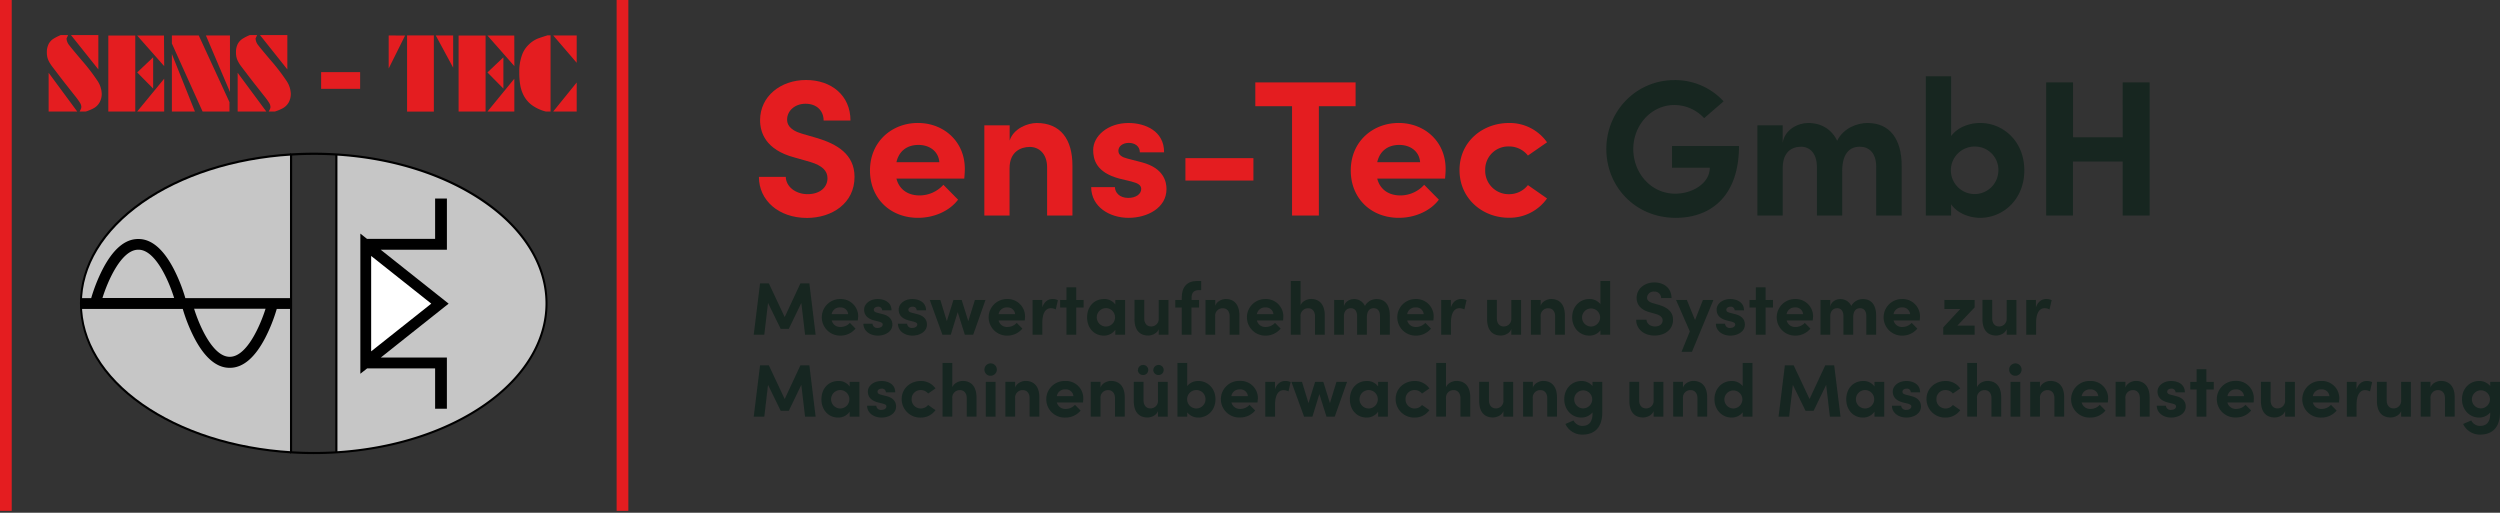<svg id="Ebene_2" data-name="Ebene 2" xmlns="http://www.w3.org/2000/svg" viewBox="0 0 1157.18 237.33"><rect x="0" y="0" width="1157.18" height="237.33" fill="#333333" stroke="none"/><defs><style>.cls-1{fill:#fff;}.cls-2{fill:#e41d20;}.cls-3{fill:#c6c6c6;}.cls-4{fill:#172620;}.cls-5{fill:#162621;}</style></defs><path class="cls-2" d="M47.08,43.21A8.06,8.06,0,0,1,46,47.56a7.11,7.11,0,0,1-2.62,2.53,21.2,21.2,0,0,1-3.62,1.52h-2.9c.07-.16.19-.39.34-.68a4.53,4.53,0,0,0,.35-.78,2.35,2.35,0,0,0,.1-.69,3.78,3.78,0,0,0-.61-1.85,34.37,34.37,0,0,0-2.45-3.37l-3.94-5q-2.1-2.64-5-6.5c-.66-.85-1.21-1.58-1.66-2.18a15.67,15.67,0,0,1-1.2-1.87,9.19,9.19,0,0,1-.82-2,9.42,9.42,0,0,1-.28-2.4,8.34,8.34,0,0,1,.8-3.88A6.36,6.36,0,0,1,24.66,18a19.57,19.57,0,0,1,3.51-1.78l3.34,0c-.17.43-.33.8-.48,1.1a2,2,0,0,0-.23.53A5.34,5.34,0,0,0,32.1,21q1.3,1.71,6,7.23a88.12,88.12,0,0,1,6.84,8.91A11.54,11.54,0,0,1,47.08,43.21Zm-11.34,8.4H22.51V33.69Zm9.78-19.49L32.84,16.22H45.52Z"/><path class="cls-2" d="M62.62,51.61H50.13V16.46H62.62ZM76,30.62,63.5,16.46H75.91ZM70.89,41,63.5,33.52l7.39-7ZM76,36.42l0,15.19H63.5Z"/><path class="cls-2" d="M106.22,51.61H93.76L79.56,20.15V16.41H92l14.22,30.88Zm-16,0H79.56V25Zm16.24-9L95.31,16.41h11.13Z"/><path class="cls-2" d="M134.6,43.21a8.15,8.15,0,0,1-1.06,4.35,7.13,7.13,0,0,1-2.63,2.53,20.86,20.86,0,0,1-3.62,1.52h-2.9c.08-.16.19-.39.35-.68a4.4,4.4,0,0,0,.34-.78,2.37,2.37,0,0,0,.11-.69,3.89,3.89,0,0,0-.61-1.85,33.26,33.26,0,0,0-2.46-3.37l-3.93-5q-2.1-2.64-5-6.5c-.66-.85-1.22-1.58-1.66-2.18a14.51,14.51,0,0,1-1.2-1.87,8.71,8.71,0,0,1-.82-2,9,9,0,0,1-.28-2.4,8.34,8.34,0,0,1,.79-3.88,6.47,6.47,0,0,1,2.14-2.4,19.57,19.57,0,0,1,3.51-1.78l3.33,0c-.17.43-.33.8-.48,1.1a2.52,2.52,0,0,0-.23.53,5.41,5.41,0,0,0,1.3,3.15q1.31,1.71,6,7.23a91.23,91.23,0,0,1,6.84,8.91A11.54,11.54,0,0,1,134.6,43.21Zm-11.34,8.4H110V33.69ZM133,32.12l-12.67-15.9H133Z"/><path class="cls-2" d="M166.69,41.12H148.64V33.39h18.05Z"/><path class="cls-2" d="M187.5,16.46l-7.59,15.25V16.41Zm13.32,35.19h-12.4V16.37h12.4Zm8.94-20.32L201.7,16.41h8.06Z"/><path class="cls-2" d="M224.76,51.61H212.27V16.46h12.49Zm13.33-21L225.64,16.46h12.41ZM233,41l-7.38-7.47,7.38-7Zm5.07-4.57,0,15.19H225.64Z"/><path class="cls-2" d="M254.84,51.61h-2.23a19.07,19.07,0,0,1-6.23-2.83,13,13,0,0,1-3.73-4.13,16.13,16.13,0,0,1-1.8-5,33.56,33.56,0,0,1-.49-6,22.64,22.64,0,0,1,1.24-8.11,12.27,12.27,0,0,1,3.19-4.94A13.21,13.21,0,0,1,248.58,18c1.22-.5,2.83-1,4.8-1.63h1.46Zm12.1-22.54L256.07,16.41h10.87Zm0,22.54H256.07l10.87-13.43Z"/><path class="cls-3" d="M155.69,71.5c54.59,3.38,97.27,33,97.27,68.93S210.28,206,155.69,209.36Z"/><path class="cls-3" d="M134.73,71.5V209.36c-54.59-3.38-97.28-33-97.28-68.93S80.14,74.88,134.73,71.5Z"/><path d="M134.7,209.85c-26.61-1.64-51.25-9.57-69.37-22.33C47,174.64,37,157.92,37,140.42S47,106.21,65.33,93.33C83.45,80.57,108.09,72.64,134.7,71l.06,1c-26.43,1.64-50.88,9.51-68.85,22.15s-28,29.13-28,46.28,9.93,33.6,28,46.29,42.42,20.51,68.85,22.15Z"/><path d="M145.21,210.19c-3.53,0-7.06-.12-10.51-.34l-.47,0V71l.47,0a167.53,167.53,0,0,1,21,0c26.61,1.64,51.25,9.57,69.36,22.33,18.3,12.87,28.38,29.6,28.38,47.09s-10.08,34.23-28.38,47.1c-18.11,12.76-42.75,20.69-69.36,22.33C152.27,210.07,148.74,210.19,145.21,210.19Zm-10-1.3a169.82,169.82,0,0,0,20.43,0c26.43-1.64,50.88-9.51,68.85-22.15s28-29.13,28-46.29-9.93-33.59-28-46.28S182.09,73.63,155.66,72h0a169.82,169.82,0,0,0-20.43,0Z"/><rect x="155.19" y="71.5" width="1" height="137.86"/><polygon class="cls-1" points="169.3 113.3 203.64 140.55 169.3 167.81 169.3 113.3"/><path d="M187.23,156.77l20.43-16.22-20.43-16.21-11-8.74h30.63V91.9H201.4v18.66H169.87l-3.07-2.44v2.44h0v5h0v49.87h0v5h0V173l3.12-2.47H201.4v18.66h5.45v-23.7H176.27Zm12.39-16.22-15.5,12.3-12.32,9.78V118.47l12.32,9.78Z"/><path d="M134.79,138h-49a76.5,76.5,0,0,0-5.26-13.29c-4.82-9.34-10.36-14.08-16.42-14.08h-.18c-6.1,0-11.64,4.74-16.46,14.08A76.5,76.5,0,0,0,42.21,138H37.14v5H84.6a75.84,75.84,0,0,0,5.22,13.17c4.82,9.34,10.36,14.08,16.42,14.08h.18c6.1,0,11.64-4.74,16.46-14.08a75.84,75.84,0,0,0,5.22-13.17h6.69ZM64,115.58h.1c8,0,14.26,15.06,16.51,22.37H47.42C49.67,130.64,56,115.58,64,115.58Zm42.41,49.57h-.1c-7.94,0-14.2-14.9-16.47-22.25h33.08C120.61,150.25,114.35,165.15,106.38,165.15Z"/><rect class="cls-2" width="5.42" height="236.46"/><rect class="cls-2" x="285.42" width="5.42" height="236.46"/><path class="cls-2" d="M351.28,81.87h12.43c.09,4.38,4.38,8,10.1,8,5.55,0,9.21-3,9.21-7.42,0-3.4-2.5-5.81-7.78-7.42l-7.51-2.15c-13.5-3.57-15.91-11.71-15.91-17.26,0-11,9.47-18.59,21.28-18.59,11.62,0,20.56,7.06,20.56,18.77H381.23c0-4.38-3-7.78-8.4-7.78-4.83,0-8.5,3.22-8.5,7.34,0,1.52.45,4.65,6.89,6.52l6.88,2c9.3,2.77,17.44,7.51,17.44,18,0,12.25-10.46,19-22.09,19C360.31,100.83,351.28,92.69,351.28,81.87Z"/><path class="cls-2" d="M446.33,82.68H414.94c1.25,4.92,5.19,7.78,10.73,7.78a14.92,14.92,0,0,0,11-4.92l6.79,6.88c-3.93,5.28-11.17,8.41-18.51,8.41-12.87,0-22.26-9-22.26-21.91,0-13.5,10.28-22,22.18-22s21.72,8.49,21.72,21.28C446.59,79.37,446.5,80.8,446.33,82.68Zm-11.54-7.6c-.36-4.92-4.38-8-9.66-8-4.82,0-8.94,2.41-10.19,8Z"/><path class="cls-2" d="M496.4,76.87V99.76H484.68V77.49c0-6.53-3.93-9.48-8-9.48-4.2,0-9.38,2.24-9.38,9.84V99.76H455.62V58h11.72v7.06c1.78-5.63,8.4-8.13,12.51-8.13C490.76,56.93,496.49,64.35,496.4,76.87Z"/><path class="cls-2" d="M505.07,86.61h11c0,2.42,2.06,5,6.17,5,3.4,0,6-1.7,6-4.11,0-1.79-1.43-2.69-4.56-3.49l-5.54-1.34C507.39,79.82,506,73.83,506,69.44c0-6.43,6.71-12.51,16.36-12.51,7.6,0,16.54,3.66,16.46,13.59H527.6c0-2.86-2.33-4.38-5.1-4.38s-4.83,1.52-4.83,3.66c0,2,1.79,3,4.12,3.58l6.88,1.79c10,2.68,11.27,8.94,11.27,12.34,0,8.76-8.94,13.32-17.53,13.32C513.65,100.83,505.15,95.82,505.07,86.61Z"/><path class="cls-2" d="M548.7,83.57V73.2h31.47V83.57Z"/><path class="cls-2" d="M627.47,38.15v11h-17V99.76H598.05V49.15h-17v-11Z"/><path class="cls-2" d="M668.87,82.68H637.48c1.26,4.92,5.19,7.78,10.73,7.78a14.9,14.9,0,0,0,11-4.92l6.8,6.88c-3.94,5.28-11.18,8.41-18.51,8.41-12.88,0-22.27-9-22.27-21.91,0-13.5,10.29-22,22.18-22s21.73,8.49,21.73,21.28C669.14,79.37,669.05,80.8,668.87,82.68Zm-11.54-7.6c-.35-4.92-4.38-8-9.65-8-4.83,0-8.94,2.41-10.2,8Z"/><path class="cls-2" d="M675.57,78.74c0-13.23,10.73-21.81,22.89-21.81a21.15,21.15,0,0,1,17.62,8.94L707.23,72a11,11,0,0,0-8.68-4.21,10.67,10.67,0,0,0-11.09,10.91,10.84,10.84,0,0,0,11.09,11.18,11,11,0,0,0,8.68-4.2l8.85,6.17a21.18,21.18,0,0,1-17.62,8.94C686.3,100.83,675.57,92,675.57,78.74Z"/><path class="cls-4" d="M743.53,69c0-17.53,13.76-31.92,31.47-31.92a30.39,30.39,0,0,1,22.8,9.83l-9,7.78A18.83,18.83,0,0,0,775,48.61c-10.73,0-19,9.39-19,20.39s8.14,20.65,19.41,20.65c8,0,16-4.83,16-12H773.93V67.57h31c0,22.8-12.6,33.26-29.32,33.26C757,100.83,743.53,86.43,743.53,69Z"/><path class="cls-4" d="M880.24,76.87V99.76h-11.8V77.22c0-6.52-3.4-9.3-7.51-9.3-5-.09-8.23,3.49-8.23,11.27V99.76H841V77.4c0-6.61-3.4-9.48-7.34-9.48-4.2,0-8.49,2.33-8.49,9.84v22H813.45V58h11.71v8.14c.89-6.17,7.06-9.21,11.8-9.21,6.17,0,10.91,3,13.41,8.22,3-6.08,9.57-8.22,14-8.22C874.78,56.93,880.24,64.35,880.24,76.87Z"/><path class="cls-4" d="M937,78.83c0,13.42-9.74,22-20.47,22-4.74,0-10.46-2-13.41-6.26v5.19H891.41V35.29h11.72V63c3-4.21,8.67-6.08,13.41-6.08C927.27,56.93,937,65.42,937,78.83Zm-12,0a10.82,10.82,0,0,0-10.73-11,11,11,0,1,0,10.73,11Z"/><path class="cls-4" d="M982.52,38.15H995V99.76H982.52v-25h-23v25H947.12V38.15h12.42V63.54h23Z"/><path class="cls-4" d="M377.53,154.93h-4.89l-1.73-14.72-5.79,12h-3.76l-5.86-12-1.73,14.72h-4.89l2.93-23.76h4.07l7.34,15.59,7.28-15.59h4.14Z"/><path class="cls-4" d="M397.05,148.34H385a3.93,3.93,0,0,0,4.13,3,5.75,5.75,0,0,0,4.25-1.89L396,152.1a9,9,0,0,1-7.14,3.25,8.47,8.47,0,1,1,0-16.94,8.05,8.05,0,0,1,8.38,8.21C397.15,147.07,397.12,147.62,397.05,148.34Zm-4.45-2.93a3.43,3.43,0,0,0-3.72-3.1,3.74,3.74,0,0,0-3.93,3.1Z"/><path class="cls-4" d="M399.64,149.86h4.24a2.11,2.11,0,0,0,2.38,1.93c1.31,0,2.31-.65,2.31-1.58,0-.69-.55-1-1.76-1.35l-2.14-.52c-4.14-1.1-4.69-3.41-4.69-5.1,0-2.48,2.59-4.83,6.31-4.83,2.93,0,6.38,1.42,6.35,5.25h-4.31a1.75,1.75,0,0,0-2-1.69c-1,0-1.86.58-1.86,1.41s.69,1.14,1.59,1.38l2.65.69c3.86,1,4.35,3.45,4.35,4.76,0,3.38-3.45,5.14-6.76,5.14S399.67,153.41,399.64,149.86Z"/><path class="cls-4" d="M415.64,149.86h4.24a2.11,2.11,0,0,0,2.38,1.93c1.31,0,2.31-.65,2.31-1.58,0-.69-.55-1-1.76-1.35l-2.14-.52c-4.14-1.1-4.69-3.41-4.69-5.1,0-2.48,2.59-4.83,6.31-4.83,2.93,0,6.38,1.42,6.35,5.25h-4.31a1.75,1.75,0,0,0-2-1.69c-1,0-1.86.58-1.86,1.41s.69,1.14,1.59,1.38l2.65.69c3.86,1,4.35,3.45,4.35,4.76,0,3.38-3.45,5.14-6.76,5.14S415.67,153.41,415.64,149.86Z"/><path class="cls-4" d="M451.26,138.83h4.9l-5.69,16.1H446.6l-3.31-10.45-3.2,10.45h-3.87l-5.86-16.1h4.9l3,9.83,3.07-9.83h3.8l3.06,9.83Z"/><path class="cls-4" d="M474.33,148.34h-12.1a3.93,3.93,0,0,0,4.13,3,5.75,5.75,0,0,0,4.25-1.89l2.62,2.65a9,9,0,0,1-7.14,3.25,8.47,8.47,0,1,1,0-16.94,8.06,8.06,0,0,1,8.38,8.21C474.43,147.07,474.4,147.62,474.33,148.34Zm-4.45-2.93a3.43,3.43,0,0,0-3.72-3.1,3.73,3.73,0,0,0-3.93,3.1Z"/><path class="cls-4" d="M489.68,138.93l-1,4.31a4.63,4.63,0,0,0-2.31-.58c-2.31,0-3.9,2.17-3.9,6.75v5.52h-4.51v-16.1h4.48v3.45c.9-2.69,2.72-3.87,4.72-3.87A5.76,5.76,0,0,1,489.68,138.93Z"/><path class="cls-4" d="M501.57,138.83v3.51h-3.41v12.59h-4.52V142.34h-2.93v-3.51h2.93V133h4.52v5.87Z"/><path class="cls-4" d="M516.26,138.83h4.52v16.1h-4.52v-2.31a6.37,6.37,0,0,1-5.31,2.73c-4.45,0-7.76-3.45-7.76-8.45s3.24-8.49,7.86-8.49a6.19,6.19,0,0,1,5.21,2.55Zm-.14,8.07a4.24,4.24,0,0,0-4.2-4.28,4.26,4.26,0,0,0,0,8.52A4.24,4.24,0,0,0,516.12,146.9Z"/><path class="cls-4" d="M536.33,138.83h4.52v16.1h-4.52v-2.62c-.69,2.1-3.24,3-4.83,3-4.2,0-6.41-2.83-6.38-7.66v-8.86h4.52v8.62c0,2.52,1.52,3.69,3.07,3.69a3.45,3.45,0,0,0,3.62-3.8Z"/><path class="cls-4" d="M555,134.28c-2.58,0-3.41,1.41-3.45,3.34v1.21H555v3.51H551.5v12.59H547V142.34h-3v-3.51h3v-1.18c0-4.82,2.48-7.58,7.07-7.58H556v4.21Z"/><path class="cls-4" d="M573.68,146.1v8.83h-4.52v-8.59c0-2.51-1.52-3.65-3.07-3.65a3.43,3.43,0,0,0-3.62,3.79v8.45H558v-16.1h4.52v2.72c.69-2.17,3.24-3.14,4.83-3.14C571.51,138.41,573.71,141.28,573.68,146.1Z"/><path class="cls-4" d="M593.89,148.34H581.78a3.94,3.94,0,0,0,4.14,3,5.74,5.74,0,0,0,4.24-1.89l2.62,2.65a9,9,0,0,1-7.14,3.25,8.47,8.47,0,1,1,0-16.94,8.06,8.06,0,0,1,8.38,8.21C594,147.07,594,147.62,593.89,148.34Zm-4.45-2.93a3.44,3.44,0,0,0-3.73-3.1,3.74,3.74,0,0,0-3.93,3.1Z"/><path class="cls-4" d="M613.2,146.1v8.83h-4.52v-8.55c0-2.52-1.52-3.69-3.07-3.69a3.45,3.45,0,0,0-3.62,3.79v8.45h-4.52V130.07H602v11.31c.69-2.07,3.28-3,4.83-3C611,138.41,613.23,141.28,613.2,146.1Z"/><path class="cls-4" d="M643.3,146.1v8.83h-4.55v-8.69c0-2.52-1.31-3.58-2.9-3.58-1.93,0-3.17,1.34-3.17,4.34v7.93h-4.52v-8.62c0-2.55-1.31-3.65-2.83-3.65s-3.27.89-3.27,3.79v8.48h-4.52v-16.1h4.52V142c.34-2.38,2.72-3.56,4.55-3.56a5.41,5.41,0,0,1,5.17,3.18,6.09,6.09,0,0,1,5.38-3.18C641.2,138.41,643.3,141.28,643.3,146.1Z"/><path class="cls-4" d="M663.47,148.34h-12.1a3.94,3.94,0,0,0,4.14,3,5.74,5.74,0,0,0,4.24-1.89l2.62,2.65a9,9,0,0,1-7.14,3.25,8.47,8.47,0,1,1,0-16.94,8.06,8.06,0,0,1,8.38,8.21C663.58,147.07,663.54,147.62,663.47,148.34ZM659,145.41a3.44,3.44,0,0,0-3.73-3.1,3.74,3.74,0,0,0-3.93,3.1Z"/><path class="cls-4" d="M678.82,138.93l-1,4.31a4.65,4.65,0,0,0-2.31-.58c-2.32,0-3.9,2.17-3.9,6.75v5.52h-4.52v-16.1h4.48v3.45c.9-2.69,2.73-3.87,4.73-3.87A5.71,5.71,0,0,1,678.82,138.93Z"/><path class="cls-4" d="M699.54,138.83h4.52v16.1h-4.52v-2.62c-.68,2.1-3.24,3-4.82,3-4.21,0-6.42-2.83-6.38-7.66v-8.86h4.52v8.62c0,2.52,1.51,3.69,3.06,3.69a3.45,3.45,0,0,0,3.62-3.8Z"/><path class="cls-4" d="M724.34,146.1v8.83h-4.52v-8.59c0-2.51-1.52-3.65-3.07-3.65a3.43,3.43,0,0,0-3.62,3.79v8.45h-4.52v-16.1h4.52v2.72c.69-2.17,3.24-3.14,4.83-3.14C722.17,138.41,724.37,141.28,724.34,146.1Z"/><path class="cls-4" d="M740.79,130.07h4.51v24.86h-4.51v-2a6.44,6.44,0,0,1-5.18,2.42c-4.13,0-7.89-3.31-7.89-8.49s3.76-8.45,7.89-8.45a6.34,6.34,0,0,1,5.18,2.38Zm-.14,16.79a4.18,4.18,0,1,0-4.17,4.28A4.25,4.25,0,0,0,740.65,146.86Z"/><path class="cls-4" d="M757.34,148h4.79c0,1.69,1.69,3.11,3.9,3.11s3.55-1.17,3.55-2.86c0-1.31-1-2.25-3-2.87l-2.89-.82c-5.21-1.38-6.14-4.52-6.14-6.66,0-4.24,3.65-7.17,8.2-7.17s7.94,2.72,7.94,7.24h-4.8a3,3,0,0,0-3.24-3,3,3,0,0,0-3.28,2.83c0,.58.18,1.79,2.66,2.51l2.66.76c3.58,1.07,6.72,2.9,6.72,6.93,0,4.73-4,7.32-8.52,7.32C760.82,155.35,757.34,152.21,757.34,148Z"/><path class="cls-4" d="M788.24,138.83h4.86l-9.93,24h-4.83l3.83-9.42-6.38-14.58h5l3.8,9.31Z"/><path class="cls-4" d="M794.24,149.86h4.24a2.11,2.11,0,0,0,2.38,1.93c1.31,0,2.31-.65,2.31-1.58,0-.69-.55-1-1.76-1.35l-2.14-.52c-4.14-1.1-4.69-3.41-4.69-5.1,0-2.48,2.59-4.83,6.31-4.83,2.93,0,6.38,1.42,6.35,5.25h-4.31a1.75,1.75,0,0,0-2-1.69c-1,0-1.86.58-1.86,1.41s.69,1.14,1.59,1.38l2.65.69c3.86,1,4.35,3.45,4.35,4.76,0,3.38-3.45,5.14-6.76,5.14S794.27,153.41,794.24,149.86Z"/><path class="cls-4" d="M820.65,138.83v3.51h-3.41v12.59h-4.52V142.34h-2.93v-3.51h2.93V133h4.52v5.87Z"/><path class="cls-4" d="M839.07,148.34H827a3.94,3.94,0,0,0,4.14,3,5.73,5.73,0,0,0,4.24-1.89L838,152.1a9,9,0,0,1-7.14,3.25,8.47,8.47,0,1,1,0-16.94,8.06,8.06,0,0,1,8.38,8.21C839.17,147.07,839.14,147.62,839.07,148.34Zm-4.45-2.93a3.44,3.44,0,0,0-3.73-3.1,3.75,3.75,0,0,0-3.93,3.1Z"/><path class="cls-4" d="M868.41,146.1v8.83h-4.55v-8.69c0-2.52-1.31-3.58-2.9-3.58-1.93,0-3.17,1.34-3.17,4.34v7.93h-4.52v-8.62c0-2.55-1.31-3.65-2.82-3.65s-3.28.89-3.28,3.79v8.48h-4.52v-16.1h4.52V142c.35-2.38,2.72-3.56,4.55-3.56a5.44,5.44,0,0,1,5.18,3.18,6.07,6.07,0,0,1,5.37-3.18C866.31,138.41,868.41,141.28,868.41,146.1Z"/><path class="cls-4" d="M888.59,148.34H876.48a3.94,3.94,0,0,0,4.14,3,5.73,5.73,0,0,0,4.24-1.89l2.62,2.65a9,9,0,0,1-7.14,3.25,8.47,8.47,0,1,1,0-16.94,8.06,8.06,0,0,1,8.38,8.21C888.69,147.07,888.66,147.62,888.59,148.34Zm-4.45-2.93a3.44,3.44,0,0,0-3.73-3.1,3.74,3.74,0,0,0-3.93,3.1Z"/><path class="cls-4" d="M914,138.83v3.45l-8,8.44h8v4.21H899.48v-3.41l7.87-8.49H900v-4.2Z"/><path class="cls-4" d="M928.83,138.83h4.52v16.1h-4.52v-2.62c-.69,2.1-3.24,3-4.83,3-4.21,0-6.41-2.83-6.38-7.66v-8.86h4.52v8.62c0,2.52,1.52,3.69,3.07,3.69a3.45,3.45,0,0,0,3.62-3.8Z"/><path class="cls-4" d="M949.66,138.93l-1,4.31a4.63,4.63,0,0,0-2.31-.58c-2.31,0-3.89,2.17-3.89,6.75v5.52H937.9v-16.1h4.48v3.45c.9-2.69,2.73-3.87,4.73-3.87A5.74,5.74,0,0,1,949.66,138.93Z"/><path class="cls-5" d="M377.53,192.86h-4.89l-1.73-14.72-5.79,12h-3.76l-5.86-12-1.73,14.72h-4.89l2.93-23.76h4.07l7.34,15.59,7.28-15.59h4.14Z"/><path class="cls-5" d="M393.29,176.76h4.52v16.1h-4.52v-2.31a6.37,6.37,0,0,1-5.31,2.73c-4.45,0-7.76-3.45-7.76-8.45s3.24-8.48,7.86-8.48a6.17,6.17,0,0,1,5.21,2.55Zm-.14,8.07a4.24,4.24,0,0,0-4.2-4.28,4.26,4.26,0,0,0,0,8.52A4.24,4.24,0,0,0,393.15,184.83Z"/><path class="cls-5" d="M401.36,187.8h4.24a2.11,2.11,0,0,0,2.38,1.93c1.31,0,2.31-.66,2.31-1.59,0-.69-.55-1-1.76-1.34l-2.13-.52c-4.14-1.11-4.69-3.42-4.69-5.11,0-2.48,2.58-4.82,6.31-4.82,2.93,0,6.38,1.41,6.34,5.24h-4.31a1.74,1.74,0,0,0-2-1.69c-1,0-1.87.58-1.87,1.41s.69,1.14,1.59,1.38l2.66.69c3.86,1,4.34,3.45,4.34,4.76,0,3.38-3.45,5.14-6.76,5.14S401.4,191.35,401.36,187.8Z"/><path class="cls-5" d="M417.36,184.76c0-5.1,4.14-8.41,8.83-8.41A8.13,8.13,0,0,1,433,179.8l-3.41,2.37a4.25,4.25,0,0,0-3.35-1.62,4.11,4.11,0,0,0-4.27,4.21,4.17,4.17,0,0,0,4.27,4.31,4.25,4.25,0,0,0,3.35-1.62l3.41,2.38a8.15,8.15,0,0,1-6.79,3.45A8.54,8.54,0,0,1,417.36,184.76Z"/><path class="cls-5" d="M452,184v8.82h-4.52v-8.55c0-2.51-1.52-3.69-3.07-3.69a3.45,3.45,0,0,0-3.62,3.8v8.44h-4.51V168h4.51v11.31c.69-2.07,3.28-3,4.83-3C449.78,176.35,452,179.21,452,184Z"/><path class="cls-5" d="M455.67,171.21a2.87,2.87,0,1,1,2.87,2.72A2.78,2.78,0,0,1,455.67,171.21Zm.62,21.65v-16.1h4.52v16.1Z"/><path class="cls-5" d="M481.09,184v8.82h-4.52v-8.58c0-2.52-1.52-3.66-3.07-3.66a3.43,3.43,0,0,0-3.62,3.8v8.44h-4.52v-16.1h4.52v2.72c.69-2.17,3.24-3.13,4.83-3.13C478.91,176.35,481.12,179.21,481.09,184Z"/><path class="cls-5" d="M501.3,186.28H489.19a4,4,0,0,0,4.14,3,5.74,5.74,0,0,0,4.24-1.9l2.62,2.66a9,9,0,0,1-7.14,3.24,8.47,8.47,0,1,1,0-16.93,8,8,0,0,1,8.38,8.2C501.4,185,501.37,185.55,501.3,186.28Zm-4.45-2.93a3.44,3.44,0,0,0-3.73-3.11,3.74,3.74,0,0,0-3.93,3.11Z"/><path class="cls-5" d="M520.61,184v8.82h-4.52v-8.58c0-2.52-1.52-3.66-3.07-3.66a3.43,3.43,0,0,0-3.62,3.8v8.44h-4.52v-16.1h4.52v2.72c.69-2.17,3.24-3.13,4.83-3.13C518.43,176.35,520.64,179.21,520.61,184Z"/><path class="cls-5" d="M536,176.76h4.52v16.1H536v-2.62c-.69,2.11-3.24,3-4.83,3-4.2,0-6.41-2.83-6.38-7.66v-8.86h4.52v8.62c0,2.52,1.52,3.69,3.07,3.69a3.45,3.45,0,0,0,3.62-3.79Zm-9.27-5.52a2.36,2.36,0,0,1,2.44-2.31,2.33,2.33,0,1,1,0,4.66A2.37,2.37,0,0,1,526.68,171.24Zm7.13,0a2.37,2.37,0,0,1,2.45-2.31,2.33,2.33,0,1,1,0,4.66A2.38,2.38,0,0,1,533.81,171.24Z"/><path class="cls-5" d="M562.61,184.8c0,5.17-3.76,8.48-7.9,8.48a6.38,6.38,0,0,1-5.17-2.42v2H545V168h4.52v10.69a6.43,6.43,0,0,1,5.17-2.34C558.85,176.35,562.61,179.62,562.61,184.8Zm-4.62,0a4.19,4.19,0,0,0-4.14-4.25A4.26,4.26,0,1,0,558,184.8Z"/><path class="cls-5" d="M582.06,186.28H570a4,4,0,0,0,4.14,3,5.74,5.74,0,0,0,4.24-1.9L581,190a9,9,0,0,1-7.13,3.24,8.47,8.47,0,1,1,0-16.93,8,8,0,0,1,8.38,8.2C582.16,185,582.13,185.55,582.06,186.28Zm-4.45-2.93a3.44,3.44,0,0,0-3.73-3.11,3.75,3.75,0,0,0-3.93,3.11Z"/><path class="cls-5" d="M597.4,176.86l-1,4.31a4.76,4.76,0,0,0-2.31-.58c-2.31,0-3.9,2.17-3.9,6.76v5.51h-4.52v-16.1h4.49v3.45c.89-2.69,2.72-3.86,4.72-3.86A5.71,5.71,0,0,1,597.4,176.86Z"/><path class="cls-5" d="M618.61,176.76h4.9l-5.69,16.1H614l-3.31-10.44-3.2,10.44h-3.87l-5.86-16.1h4.9l3,9.83,3.07-9.83h3.8l3.06,9.83Z"/><path class="cls-5" d="M637.89,176.76h4.51v16.1h-4.51v-2.31a6.37,6.37,0,0,1-5.31,2.73c-4.45,0-7.76-3.45-7.76-8.45s3.24-8.48,7.86-8.48a6.17,6.17,0,0,1,5.21,2.55Zm-.14,8.07a4.24,4.24,0,0,0-4.21-4.28,4.26,4.26,0,0,0,0,8.52A4.25,4.25,0,0,0,637.75,184.83Z"/><path class="cls-5" d="M646,184.76c0-5.1,4.13-8.41,8.82-8.41a8.15,8.15,0,0,1,6.8,3.45l-3.42,2.37a4.24,4.24,0,0,0-3.34-1.62,4.12,4.12,0,0,0-4.28,4.21,4.18,4.18,0,0,0,4.28,4.31,4.24,4.24,0,0,0,3.34-1.62l3.42,2.38a8.17,8.17,0,0,1-6.8,3.45A8.54,8.54,0,0,1,646,184.76Z"/><path class="cls-5" d="M680.54,184v8.82H676v-8.55c0-2.51-1.52-3.69-3.07-3.69a3.45,3.45,0,0,0-3.62,3.8v8.44h-4.52V168h4.52v11.31c.69-2.07,3.27-3,4.82-3C678.37,176.35,680.58,179.21,680.54,184Z"/><path class="cls-5" d="M695.89,176.76h4.52v16.1h-4.52v-2.62c-.69,2.11-3.24,3-4.83,3-4.21,0-6.41-2.83-6.38-7.66v-8.86h4.52v8.62c0,2.52,1.52,3.69,3.07,3.69a3.45,3.45,0,0,0,3.62-3.79Z"/><path class="cls-5" d="M720.68,184v8.82h-4.51v-8.58c0-2.52-1.52-3.66-3.07-3.66a3.43,3.43,0,0,0-3.62,3.8v8.44H705v-16.1h4.52v2.72c.69-2.17,3.24-3.13,4.82-3.13C718.51,176.35,720.72,179.21,720.68,184Z"/><path class="cls-5" d="M737.13,176.76h4.52v14.1c0,7-3.55,10.31-9.24,10.31a8.52,8.52,0,0,1-7.83-4.93l3.76-1.62a4.55,4.55,0,0,0,4.07,2.52c2.89,0,4.72-1.62,4.72-5.79v-.45a6.66,6.66,0,0,1-5.17,2.38c-4.14,0-7.9-3.31-7.9-8.48s3.76-8.45,7.9-8.45a6.56,6.56,0,0,1,5.17,2.34Zm-.14,8a4.17,4.17,0,1,0-4.17,4.27A4.25,4.25,0,0,0,737,184.8Z"/><path class="cls-5" d="M765.41,176.76h4.52v16.1h-4.52v-2.62c-.69,2.11-3.24,3-4.83,3-4.21,0-6.41-2.83-6.38-7.66v-8.86h4.52v8.62c0,2.52,1.52,3.69,3.07,3.69a3.45,3.45,0,0,0,3.62-3.79Z"/><path class="cls-5" d="M790.2,184v8.82h-4.51v-8.58c0-2.52-1.52-3.66-3.07-3.66a3.43,3.43,0,0,0-3.62,3.8v8.44h-4.52v-16.1H779v2.72c.69-2.17,3.24-3.13,4.82-3.13C788,176.35,790.24,179.21,790.2,184Z"/><path class="cls-5" d="M806.65,168h4.52v24.86h-4.52v-2a6.44,6.44,0,0,1-5.17,2.42c-4.14,0-7.9-3.31-7.9-8.48s3.76-8.45,7.9-8.45a6.31,6.31,0,0,1,5.17,2.38Zm-.14,16.8a4.17,4.17,0,1,0-4.17,4.27A4.25,4.25,0,0,0,806.51,184.8Z"/><path class="cls-5" d="M851.93,192.86H847l-1.72-14.72-5.8,12h-3.75l-5.87-12-1.72,14.72h-4.9l2.93-23.76h4.07l7.35,15.59,7.27-15.59H849Z"/><path class="cls-5" d="M867.65,176.76h4.52v16.1h-4.52v-2.31a6.36,6.36,0,0,1-5.31,2.73c-4.45,0-7.76-3.45-7.76-8.45s3.24-8.48,7.87-8.48a6.15,6.15,0,0,1,5.2,2.55Zm-.13,8.07a4.24,4.24,0,0,0-4.21-4.28,4.26,4.26,0,0,0,0,8.52A4.25,4.25,0,0,0,867.52,184.83Z"/><path class="cls-5" d="M875.72,187.8H880a2.11,2.11,0,0,0,2.38,1.93c1.31,0,2.32-.66,2.32-1.59,0-.69-.56-1-1.76-1.34l-2.14-.52c-4.14-1.11-4.69-3.42-4.69-5.11,0-2.48,2.58-4.82,6.31-4.82,2.93,0,6.38,1.41,6.34,5.24h-4.31a1.74,1.74,0,0,0-2-1.69c-1,0-1.86.58-1.86,1.41s.69,1.14,1.58,1.38l2.66.69c3.86,1,4.34,3.45,4.34,4.76,0,3.38-3.45,5.14-6.76,5.14S875.76,191.35,875.72,187.8Z"/><path class="cls-5" d="M891.72,184.76c0-5.1,4.14-8.41,8.83-8.41a8.13,8.13,0,0,1,6.79,3.45l-3.41,2.37a4.24,4.24,0,0,0-3.34-1.62,4.12,4.12,0,0,0-4.28,4.21,4.17,4.17,0,0,0,4.28,4.31,4.24,4.24,0,0,0,3.34-1.62l3.41,2.38a8.15,8.15,0,0,1-6.79,3.45A8.54,8.54,0,0,1,891.72,184.76Z"/><path class="cls-5" d="M926.31,184v8.82h-4.52v-8.55c0-2.51-1.51-3.69-3.07-3.69a3.45,3.45,0,0,0-3.62,3.8v8.44h-4.51V168h4.51v11.31c.69-2.07,3.28-3,4.83-3C924.14,176.35,926.35,179.21,926.31,184Z"/><path class="cls-5" d="M930,171.21a2.87,2.87,0,1,1,2.87,2.72A2.78,2.78,0,0,1,930,171.21Zm.63,21.65v-16.1h4.51v16.1Z"/><path class="cls-5" d="M955.45,184v8.82h-4.52v-8.58c0-2.52-1.52-3.66-3.07-3.66a3.43,3.43,0,0,0-3.62,3.8v8.44h-4.52v-16.1h4.52v2.72c.69-2.17,3.24-3.13,4.83-3.13C953.28,176.35,955.48,179.21,955.45,184Z"/><path class="cls-5" d="M975.66,186.28H963.55a4,4,0,0,0,4.14,3,5.74,5.74,0,0,0,4.24-1.9l2.62,2.66a9,9,0,0,1-7.13,3.24,8.47,8.47,0,1,1,0-16.93,8,8,0,0,1,8.38,8.2C975.76,185,975.73,185.55,975.66,186.28Zm-4.45-2.93a3.44,3.44,0,0,0-3.73-3.11,3.75,3.75,0,0,0-3.93,3.11Z"/><path class="cls-5" d="M995,184v8.82h-4.52v-8.58c0-2.52-1.52-3.66-3.07-3.66a3.43,3.43,0,0,0-3.62,3.8v8.44h-4.52v-16.1h4.52v2.72c.69-2.17,3.24-3.13,4.83-3.13C992.8,176.35,995,179.21,995,184Z"/><path class="cls-5" d="M998.31,187.8h4.24a2.11,2.11,0,0,0,2.38,1.93c1.31,0,2.31-.66,2.31-1.59,0-.69-.55-1-1.75-1.34l-2.14-.52c-4.14-1.11-4.69-3.42-4.69-5.11,0-2.48,2.58-4.82,6.31-4.82,2.93,0,6.38,1.41,6.34,5.24H1007a1.74,1.74,0,0,0-2-1.69c-1,0-1.86.58-1.86,1.41s.69,1.14,1.58,1.38l2.66.69c3.86,1,4.34,3.45,4.34,4.76,0,3.38-3.45,5.14-6.76,5.14S998.35,191.35,998.31,187.8Z"/><path class="cls-5" d="M1024.69,176.76v3.52h-3.41v12.58h-4.52V180.28h-2.93v-3.52h2.93V170.9h4.52v5.86Z"/><path class="cls-5" d="M1043.14,186.28H1031a4,4,0,0,0,4.14,3,5.75,5.75,0,0,0,4.24-1.9L1042,190a9,9,0,0,1-7.14,3.24,8.47,8.47,0,1,1,0-16.93,8,8,0,0,1,8.37,8.2C1043.24,185,1043.21,185.55,1043.14,186.28Zm-4.45-2.93a3.43,3.43,0,0,0-3.72-3.11,3.74,3.74,0,0,0-3.93,3.11Z"/><path class="cls-5" d="M1057.73,176.76h4.52v16.1h-4.52v-2.62c-.69,2.11-3.24,3-4.83,3-4.21,0-6.41-2.83-6.38-7.66v-8.86H1051v8.62c0,2.52,1.52,3.69,3.07,3.69a3.45,3.45,0,0,0,3.62-3.79Z"/><path class="cls-5" d="M1082.66,186.28h-12.1a3.94,3.94,0,0,0,4.13,3,5.76,5.76,0,0,0,4.25-1.9l2.62,2.66a9,9,0,0,1-7.14,3.24,8.47,8.47,0,1,1,0-16.93,8,8,0,0,1,8.38,8.2C1082.76,185,1082.73,185.55,1082.66,186.28Zm-4.45-2.93a3.43,3.43,0,0,0-3.72-3.11,3.73,3.73,0,0,0-3.93,3.11Z"/><path class="cls-5" d="M1098,176.86l-1,4.31a4.74,4.74,0,0,0-2.31-.58c-2.31,0-3.9,2.17-3.9,6.76v5.51h-4.51v-16.1h4.48v3.45c.9-2.69,2.72-3.86,4.72-3.86A5.75,5.75,0,0,1,1098,176.86Z"/><path class="cls-5" d="M1111.42,176.76h4.52v16.1h-4.52v-2.62c-.69,2.11-3.24,3-4.83,3-4.21,0-6.41-2.83-6.38-7.66v-8.86h4.52v8.62c0,2.52,1.52,3.69,3.07,3.69a3.45,3.45,0,0,0,3.62-3.79Z"/><path class="cls-5" d="M1136.21,184v8.82h-4.51v-8.58c0-2.52-1.52-3.66-3.07-3.66a3.43,3.43,0,0,0-3.62,3.8v8.44h-4.52v-16.1H1125v2.72c.69-2.17,3.24-3.13,4.82-3.13C1134,176.35,1136.25,179.21,1136.21,184Z"/><path class="cls-5" d="M1152.66,176.76h4.52v14.1c0,7-3.55,10.31-9.24,10.31a8.52,8.52,0,0,1-7.83-4.93l3.76-1.62a4.55,4.55,0,0,0,4.07,2.52c2.9,0,4.72-1.62,4.72-5.79v-.45a6.66,6.66,0,0,1-5.17,2.38c-4.14,0-7.9-3.31-7.9-8.48s3.76-8.45,7.9-8.45a6.56,6.56,0,0,1,5.17,2.34Zm-.13,8a4.18,4.18,0,1,0-4.18,4.27A4.25,4.25,0,0,0,1152.53,184.8Z"/></svg>